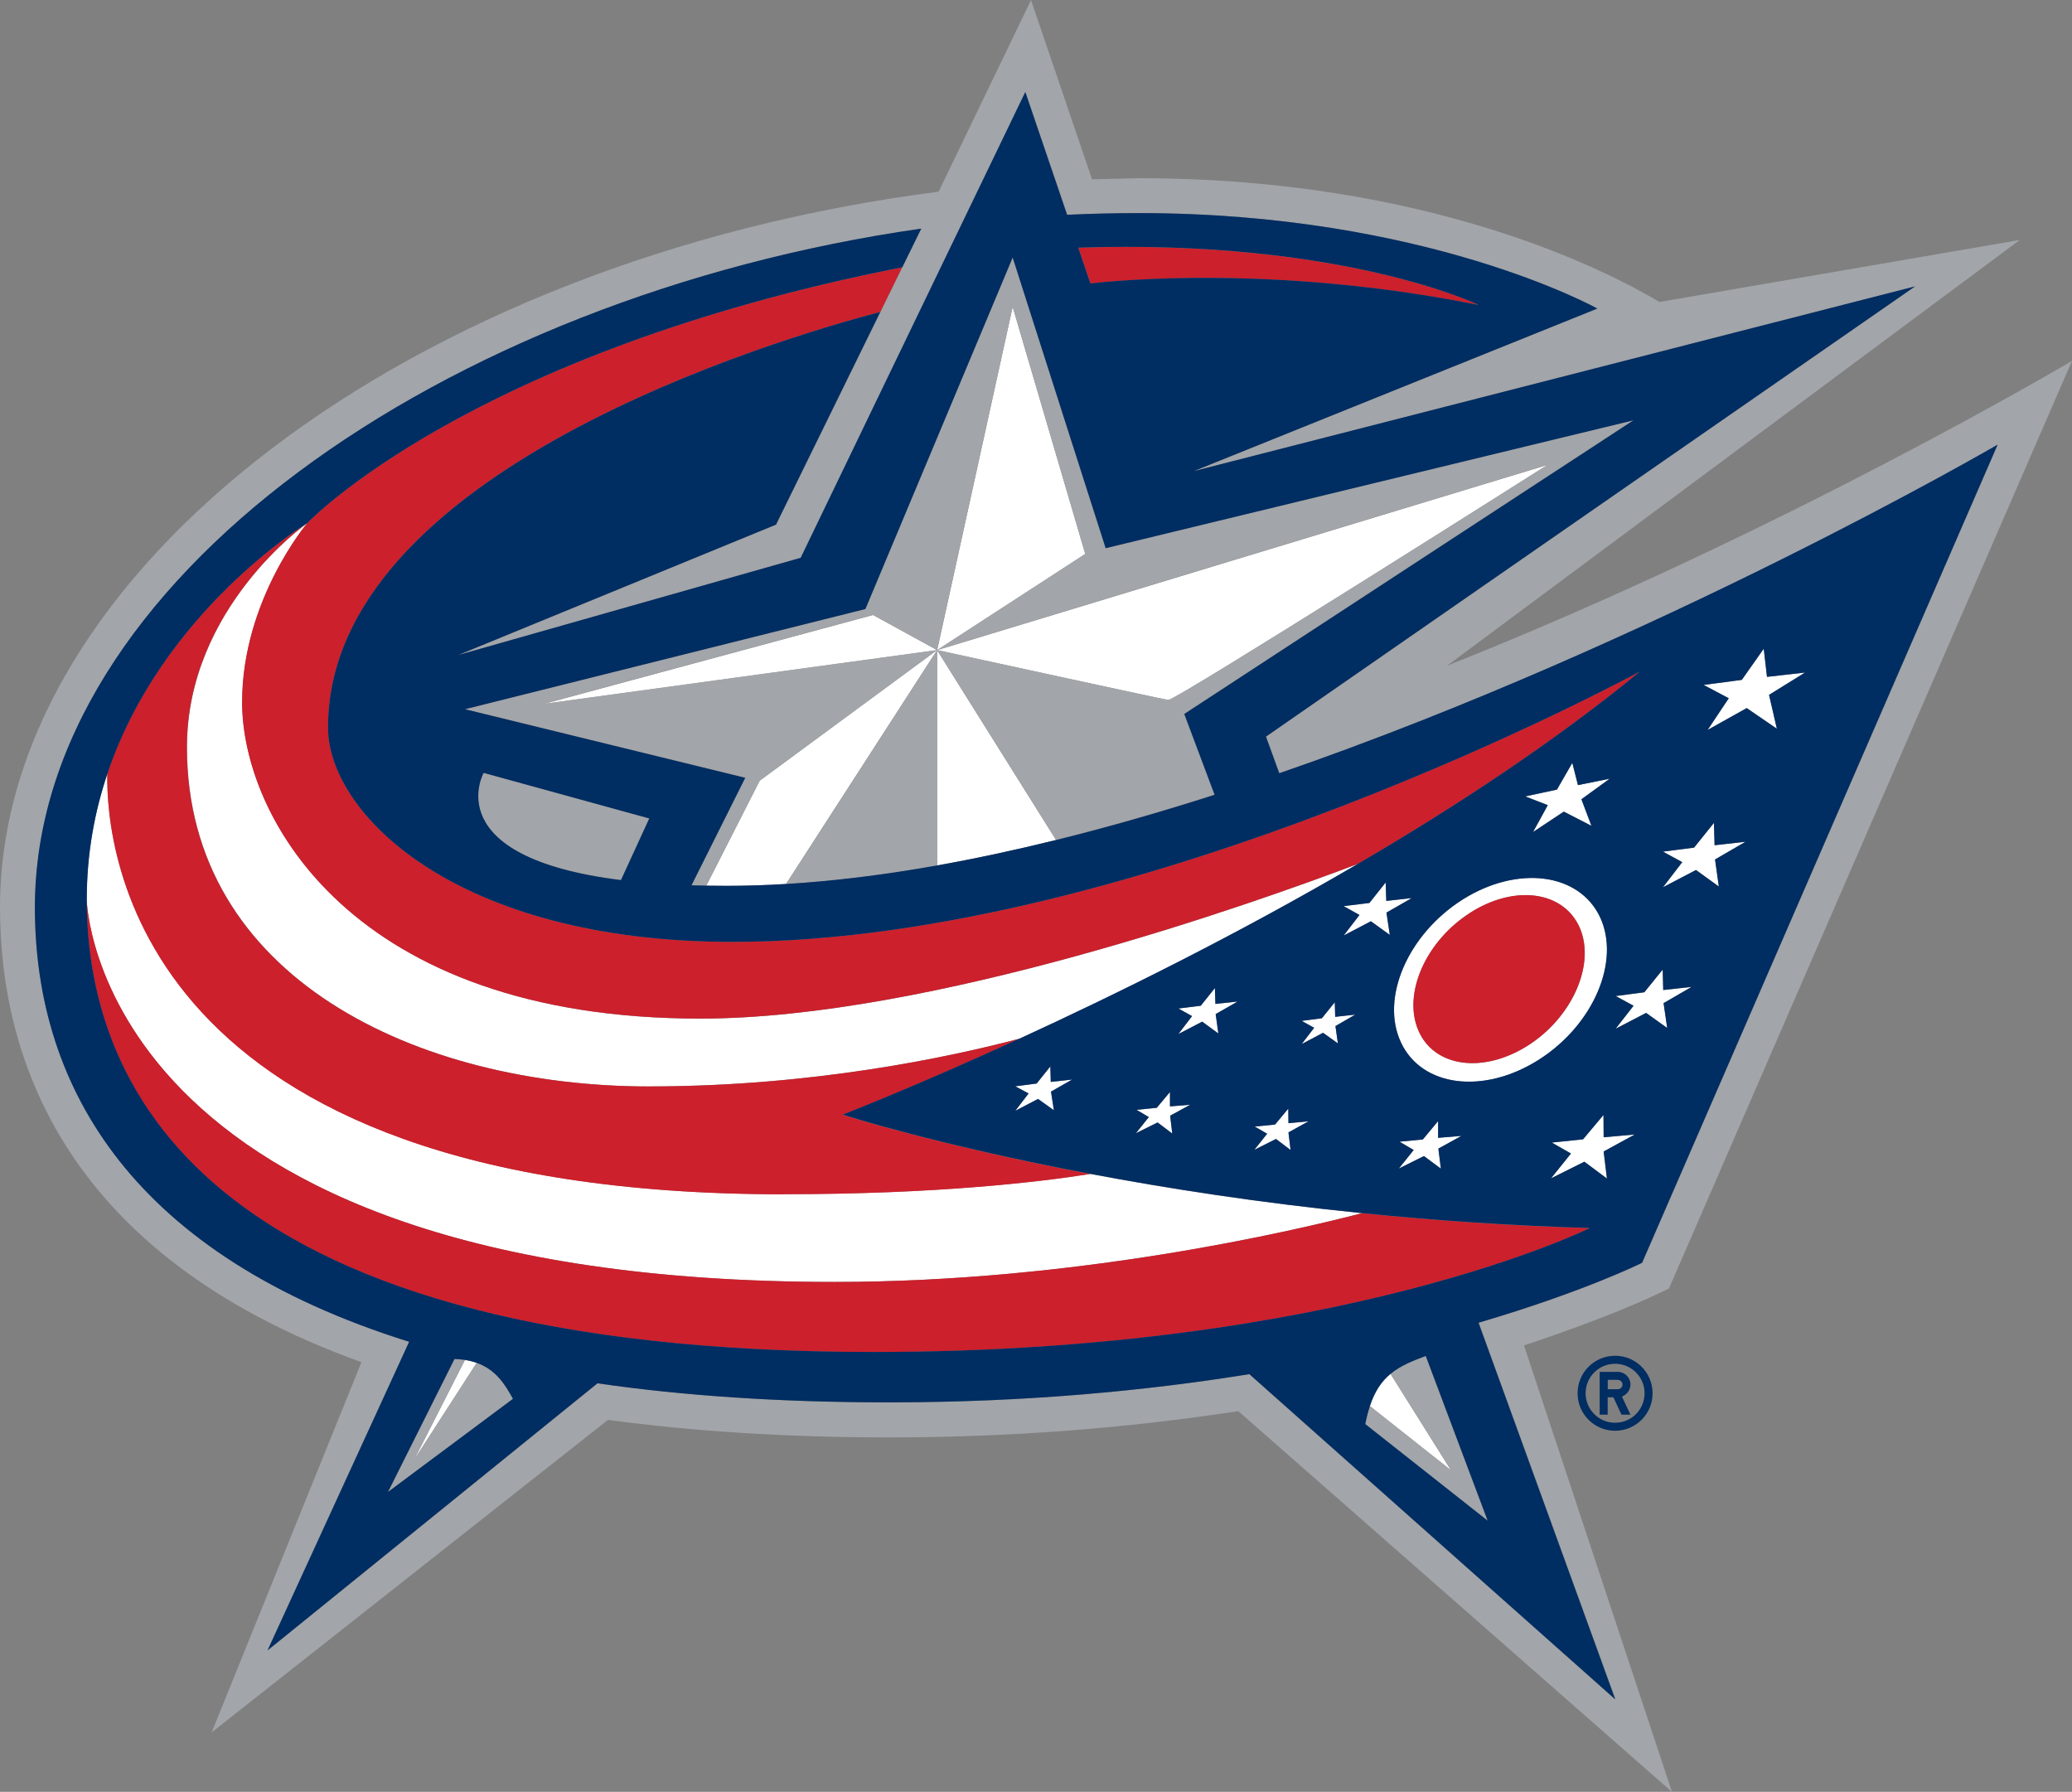 <?xml version="1.0" encoding="UTF-8"?>
<svg id="Layer_2" data-name="Layer 2" xmlns="http://www.w3.org/2000/svg" viewBox="0 0 245.92 212.65">
  <rect x="0" y="0" width="245.92" height="212.65" fill="#808080" stroke="none"/>
  <defs>
    <style>
      .cls-1 {
        fill: #a2a5a9;
      }

      .cls-1, .cls-2, .cls-3, .cls-4 {
        stroke-width: 0px;
      }

      .cls-2 {
        fill: #cc202c;
      }

      .cls-3 {
        fill: #fff;
      }

      .cls-4 {
        fill: #002d62;
      }
    </style>
  </defs>
  <g id="Art">
    <g>
      <path class="cls-4" d="m191.69,160.9c-2.46,0-4.45,1.99-4.45,4.45s1.99,4.45,4.45,4.45,4.45-1.99,4.45-4.45-1.99-4.45-4.45-4.45Zm0,7.95c-1.93,0-3.5-1.57-3.5-3.5s1.57-3.5,3.5-3.5,3.5,1.56,3.5,3.5-1.56,3.5-3.5,3.5Z"/>
      <path class="cls-4" d="m193.52,164.32c0-.83-.68-1.51-1.51-1.51h-2.15v5.08h.95v-2.06h.68l.96,2.06h1.06l-1.01-2.15c.58-.21,1.01-.78,1.01-1.42Zm-1.51.55h-1.19v-1.11h1.19c.3,0,.56.24.56.56s-.25.55-.56.55Z"/>
      <g>
        <g>
          <path class="cls-3" d="m77.07,128.93c19.37,0,35.57-3.46,43.99-5.68,11.2-5.14,25.63-12.24,40.13-20.73-12.18,4.62-50.75,18.37-78.06,18.37-41.44,0-54.38-24-54.38-37.55,0-12.11,7.73-21.25,7.73-21.25,0,0-14.28,9.97-14.28,26.59,0,27.33,27.3,40.26,54.88,40.26Z"/>
          <path class="cls-3" d="m93,141.73c-77,0-80.42-41.02-80.25-49.93-1.52,4.51-2.46,9.5-2.46,14.96,0,0,.8,45.38,88.77,45.38,28.64,0,54.42-6.04,62.59-8.16-12.26-1.24-23.16-2.94-32.25-4.66-6.11.96-18.25,2.4-36.4,2.4Z"/>
          <path class="cls-3" d="m189.9,108.82c-2.51-5.25-9.81-6.17-16.32-2.05-6.51,4.13-9.78,11.72-7.28,16.98,2.49,5.26,9.79,6.17,16.31,2.05,6.52-4.13,9.77-11.72,7.3-16.97Zm-8.6,15.29c-5.3,3.35-11.11,2.53-12.96-1.84-1.87-4.38.92-10.64,6.22-13.98,5.29-3.34,11.07-2.53,12.96,1.86,1.85,4.36-.92,10.62-6.22,13.97Z"/>
          <polygon class="cls-3" points="124.72 128.4 124.67 126.56 123.04 128.59 120.5 128.92 122.08 129.77 120.5 131.83 123.21 130.42 125.08 131.75 124.74 129.55 127.25 128.12 124.72 128.4"/>
          <polygon class="cls-3" points="144.26 119.15 144.2 117.26 142.52 119.36 139.87 119.69 141.49 120.59 139.86 122.72 142.69 121.25 144.61 122.65 144.29 120.35 146.89 118.87 144.26 119.15"/>
          <polygon class="cls-3" points="158.47 120.67 158.42 118.93 156.89 120.84 154.49 121.15 155.97 121.97 154.49 123.91 157.03 122.57 158.8 123.83 158.5 121.76 160.85 120.4 158.47 120.67"/>
          <polygon class="cls-3" points="138.86 131.32 138.86 129.61 137.29 131.48 134.89 131.72 136.36 132.58 134.81 134.5 137.4 133.22 139.13 134.52 138.88 132.42 141.27 131.12 138.86 131.32"/>
          <polygon class="cls-3" points="152.93 133.3 152.91 131.57 151.34 133.46 148.93 133.7 150.4 134.55 148.88 136.46 151.45 135.17 153.18 136.48 152.93 134.4 155.32 133.08 152.93 133.3"/>
          <polygon class="cls-3" points="164.54 106.92 164.46 104.73 162.54 107.16 159.48 107.54 161.36 108.58 159.48 111.03 162.72 109.33 164.96 110.95 164.56 108.3 167.57 106.58 164.54 106.92"/>
          <polygon class="cls-3" points="183.71 95.54 181.96 98.73 185.61 96.31 188.89 98 187.7 94.85 191.05 92.41 187.29 93.17 186.62 90.53 184.8 93.7 181.03 94.51 183.71 95.54"/>
          <polygon class="cls-3" points="214.24 79.81 209.72 80.33 209.34 76.99 206.73 80.68 202.21 81.28 205.19 82.86 202.68 86.62 207.32 84.02 210.9 86.48 209.97 82.46 214.24 79.81"/>
          <polygon class="cls-3" points="190.34 134.97 190.32 132.32 187.9 135.21 184.19 135.6 186.46 136.89 184.09 139.84 188.05 137.87 190.73 139.86 190.34 136.65 194.03 134.64 190.34 134.97"/>
          <polygon class="cls-3" points="197.41 117.5 197.35 115.07 195.17 117.76 191.77 118.21 193.89 119.36 191.76 122.09 195.39 120.21 197.89 122.01 197.46 119.06 200.79 117.13 197.41 117.5"/>
          <polygon class="cls-3" points="203.5 100.31 203.43 97.65 201.07 100.59 197.38 101.07 199.67 102.31 197.38 105.3 201.3 103.25 204.01 105.21 203.56 102 207.17 99.9 203.5 100.31"/>
          <polygon class="cls-3" points="170.7 133.04 168.89 135.22 166.12 135.49 167.8 136.48 166.03 138.68 169.01 137.2 171.03 138.7 170.73 136.3 173.47 134.79 170.72 135.03 170.7 133.04"/>
          <polygon class="cls-3" points="120.19 36.42 111.23 77.16 128.81 65.75 120.19 36.42"/>
          <path class="cls-3" d="m183.69,55.17l-72.46,21.99s26.62,5.81,27.43,5.92c.82.12,45.03-27.91,45.03-27.91Z"/>
          <path class="cls-3" d="m125.34,99.69l-14.12-22.53v25.55c4.65-.83,9.38-1.85,14.12-3.02Z"/>
          <path class="cls-3" d="m83.83,105.11c.8.01,1.62.02,2.46.02,2.3,0,4.63-.07,7-.22l17.93-27.76-21.05,15.5-6.34,12.46Z"/>
          <polygon class="cls-3" points="103.62 72.99 64.56 83.54 111.23 77.16 103.62 72.99"/>
          <path class="cls-3" d="m162.58,166.87l9.63,7.62-7.18-11.45c-1.05.87-1.86,2.04-2.46,3.83Z"/>
          <path class="cls-3" d="m49.17,173.22l7.41-11.48c-.42-.14-.88-.26-1.4-.35l-6.02,11.82Z"/>
        </g>
        <g>
          <path class="cls-1" d="m198.09,152.9l47.83-110.07s-34.61,20.5-74.16,36.17l67.96-50.52-42.77,7.36c-6.12-3.67-27.4-14.69-61.76-14.69,0,0-3.01.07-5.58.13-1.26-3.71-7.24-21.27-7.24-21.27l-10.97,22.74C48.75,30.79,0,67.78,0,107.69c0,17.84,7.65,41.3,42.9,53.97l-17.78,43.94,47.04-37.09c10.11,1.36,21.3,2.08,33.39,2.08,14.15,0,28.06-1.07,41.42-3.12l51.47,45.19-17.56-52.99s10.35-3.34,17.22-6.76Zm-6.37,48.78l-43.43-38.6c-12.15,1.97-26.47,3.35-42.74,3.35-12.99,0-24.49-.79-34.63-2.26l-39.16,31.7,16.81-36.63c-32.54-10.17-44.42-29.96-44.42-51.55,0-38.53,48.35-72.41,105.19-80.55l-2.25,4.59-2.59,5.29-12.38,25.24-37.75,15.49,40.68-11.55,26.66-55.28,4.96,14.57c2.83-.13,5.68-.2,8.53-.2,34.1,0,54.4,11.33,54.4,11.33l-47.92,19.3,85.63-21.93-77.04,53.43,1.58,4.35c44.92-15.51,85.26-39,85.26-39l-42.2,97.1s-6.77,3.4-19.4,7.11l16.23,44.7Z"/>
          <path class="cls-1" d="m73.71,104.45l3.36-7.32-19.66-5.41s-5.59,10,16.31,12.73Z"/>
          <path class="cls-1" d="m111.23,102.71v-25.55l-17.93,27.76c5.8-.35,11.81-1.11,17.93-2.2Z"/>
          <path class="cls-1" d="m131.23,65.05l-11.04-34.5-17.48,41.72-47.53,11.89,33.27,8.14-6.38,12.76c.58.01,1.16.03,1.76.04l6.34-12.46,21.05-15.5-46.66,6.38,39.06-10.55,7.6,4.17,8.97-40.74,8.61,29.33-17.58,11.41,72.46-21.99s-44.21,28.03-45.03,27.91c-.81-.11-27.43-5.92-27.43-5.92l14.12,22.53c6.26-1.54,12.56-3.36,18.82-5.37l-3.6-9.59,53.32-34.86-62.65,15.18Z"/>
          <path class="cls-1" d="m165.04,163.04l7.18,11.45-9.63-7.62c-.21.64-.39,1.34-.55,2.14l14.52,11.46-7.35-19.55c-1.68.62-3.06,1.2-4.17,2.12Z"/>
          <path class="cls-1" d="m56.58,161.74l-7.41,11.48,6.02-11.82c-.39-.06-.8-.09-1.24-.11l-7.9,15.79,14.84-11.06c-.94-1.72-2.04-3.46-4.3-4.27Z"/>
        </g>
        <g>
          <path class="cls-2" d="m175.53,36.21s-16.12-7.85-47.55-6.81l1.45,4.25c3.48-.4,22.4-2.2,46.11,2.56Z"/>
          <path class="cls-2" d="m93,141.73c18.15,0,30.3-1.44,36.4-2.4-18.39-3.48-29.39-7.03-29.39-7.03,0,0,8.49-3.29,21.03-9.04-8.41,2.22-24.62,5.68-43.99,5.68-27.57,0-54.88-12.93-54.88-40.26,0-16.61,14.28-26.59,14.28-26.59,0,0-17.2,10.41-23.72,29.72-.17,8.91,3.25,49.93,80.25,49.93Z"/>
          <path class="cls-2" d="m83.12,120.88c27.31,0,65.88-13.75,78.06-18.37,11.66-6.82,23.37-14.53,33.48-22.83,0,0-58.84,32.1-107.71,32.1-32.83,0-48.02-15.23-48.02-25.44,0-30.43,53.56-46.18,65.55-49.32l2.59-5.29c-51.47,10.13-70.61,30.35-70.61,30.35,0,0-7.73,9.14-7.73,21.25,0,13.55,12.95,37.55,54.38,37.55Z"/>
          <path class="cls-2" d="m99.06,152.14c-87.97,0-88.77-45.38-88.77-45.38,0,23.27,15.25,53.7,93.43,53.7,55.45,0,84.96-14.71,84.96-14.71-9.56-.28-18.62-.91-27.03-1.77-8.17,2.12-33.95,8.16-62.59,8.16Z"/>
          <path class="cls-2" d="m174.55,108.29c-5.3,3.34-8.09,9.61-6.22,13.98,1.85,4.37,7.66,5.19,12.96,1.84,5.3-3.35,8.07-9.61,6.22-13.97-1.89-4.38-7.67-5.2-12.96-1.86Z"/>
        </g>
        <path class="cls-4" d="m194.89,149.87l42.2-97.1s-40.34,23.49-85.26,39l-1.58-4.35,77.04-53.43-85.63,21.93,47.92-19.3s-20.29-11.33-54.4-11.33c-2.85,0-5.69.07-8.53.2l-4.96-14.57-26.66,55.28-40.68,11.55,37.75-15.49,12.38-25.24c-11.99,3.15-65.55,18.89-65.55,49.32,0,10.21,15.19,25.44,48.02,25.44,48.87,0,107.71-32.1,107.71-32.1-10.11,8.3-21.82,16.01-33.48,22.83-14.5,8.49-28.93,15.59-40.13,20.73-12.54,5.76-21.03,9.04-21.03,9.04,0,0,11,3.56,29.39,7.03,9.09,1.72,19.98,3.42,32.25,4.66,8.41.85,17.47,1.49,27.03,1.77,0,0-29.52,14.71-84.96,14.71-78.18,0-93.43-30.43-93.43-53.7,0-5.46.94-10.45,2.46-14.96,6.51-19.31,23.72-29.72,23.72-29.72,0,0,19.14-20.22,70.61-30.35l2.25-4.59C52.49,35.28,4.14,69.16,4.14,107.69c0,21.6,11.88,41.38,44.42,51.55l-16.81,36.63,39.16-31.7c10.14,1.47,21.64,2.26,34.63,2.26,16.27,0,30.59-1.39,42.74-3.35l43.43,38.6-16.23-44.7c12.63-3.72,19.4-7.11,19.4-7.11Zm-19.36-113.67c-23.7-4.76-42.63-2.96-46.11-2.56l-1.45-4.25c31.43-1.04,47.55,6.81,47.55,6.81Zm-101.82,68.25c-21.9-2.73-16.31-12.73-16.31-12.73l19.66,5.41-3.36,7.32Zm51.63-4.76c-4.74,1.17-9.46,2.19-14.12,3.02-6.12,1.09-12.13,1.85-17.93,2.2-2.37.14-4.7.22-7,.22-.85,0-1.66-.01-2.46-.02-.6-.01-1.19-.03-1.76-.04l6.38-12.76-33.27-8.14,47.53-11.89,17.48-41.72,11.04,34.5,62.65-15.18-53.32,34.86,3.6,9.59c-6.25,2-12.56,3.82-18.82,5.37Zm-.27,32.07l-1.87-1.34-2.7,1.41,1.58-2.06-1.58-.85,2.54-.33,1.62-2.03.05,1.84,2.54-.28-2.51,1.43.34,2.2Zm81.66-51.07l2.6-3.7.39,3.34,4.51-.51-4.27,2.65.93,4.02-3.58-2.45-4.64,2.59,2.51-3.76-2.99-1.58,4.53-.6Zm-9.36,20.38l3.69-.47,2.36-2.94.08,2.65,3.67-.41-3.62,2.1.45,3.21-2.71-1.96-3.92,2.05,2.29-2.98-2.29-1.25Zm-5.61,17.14l3.4-.45,2.18-2.7.06,2.43,3.37-.37-3.33,1.93.43,2.95-2.5-1.79-3.62,1.88,2.13-2.73-2.12-1.15Zm-6.97-24.51l1.82-3.16.67,2.64,3.77-.76-3.36,2.44,1.19,3.15-3.28-1.68-3.65,2.42,1.75-3.19-2.67-1.04,3.77-.81Zm-45.67,40.82l-1.73-1.31-2.58,1.28,1.54-1.92-1.46-.86,2.4-.24,1.57-1.88v1.71l2.41-.2-2.39,1.31.25,2.1Zm5.48-11.87l-1.92-1.4-2.83,1.47,1.63-2.13-1.62-.9,2.65-.33,1.68-2.1.06,1.88,2.63-.28-2.6,1.49.32,2.3Zm8.57,13.83l-1.73-1.31-2.57,1.29,1.52-1.91-1.47-.85,2.41-.24,1.57-1.89.02,1.73,2.39-.23-2.39,1.32.25,2.08Zm5.62-12.65l-1.76-1.26-2.54,1.34,1.48-1.93-1.48-.82,2.4-.31,1.53-1.9.05,1.73,2.38-.26-2.35,1.36.29,2.07Zm3.92-14.5l-3.24,1.7,1.88-2.44-1.88-1.05,3.06-.38,1.93-2.43.07,2.19,3.03-.34-3.01,1.73.4,2.65-2.24-1.62Zm8.31,29.37l-2.02-1.5-2.98,1.48,1.76-2.2-1.68-.98,2.77-.27,1.81-2.18v1.99s2.77-.23,2.77-.23l-2.74,1.51.3,2.4Zm-4.73-14.95c-2.5-5.25.77-12.84,7.28-16.98,6.52-4.11,13.82-3.2,16.32,2.05,2.47,5.25-.77,12.84-7.3,16.97-6.52,4.12-13.82,3.21-16.31-2.05Zm21.75,14.12l-3.96,1.98,2.37-2.95-2.27-1.3,3.71-.39,2.42-2.89.02,2.65,3.69-.33-3.69,2.02.39,3.21-2.68-2Zm-142,39.2l7.9-15.79c.44.01.85.05,1.24.11.51.08.97.2,1.4.35,2.27.81,3.36,2.55,4.3,4.27l-14.84,11.06Zm130.52,3.4l-14.52-11.46c.15-.8.34-1.5.55-2.14.59-1.8,1.41-2.96,2.46-3.83,1.11-.92,2.49-1.49,4.17-2.12l7.35,19.55Z"/>
      </g>
    </g>
  </g>
</svg>